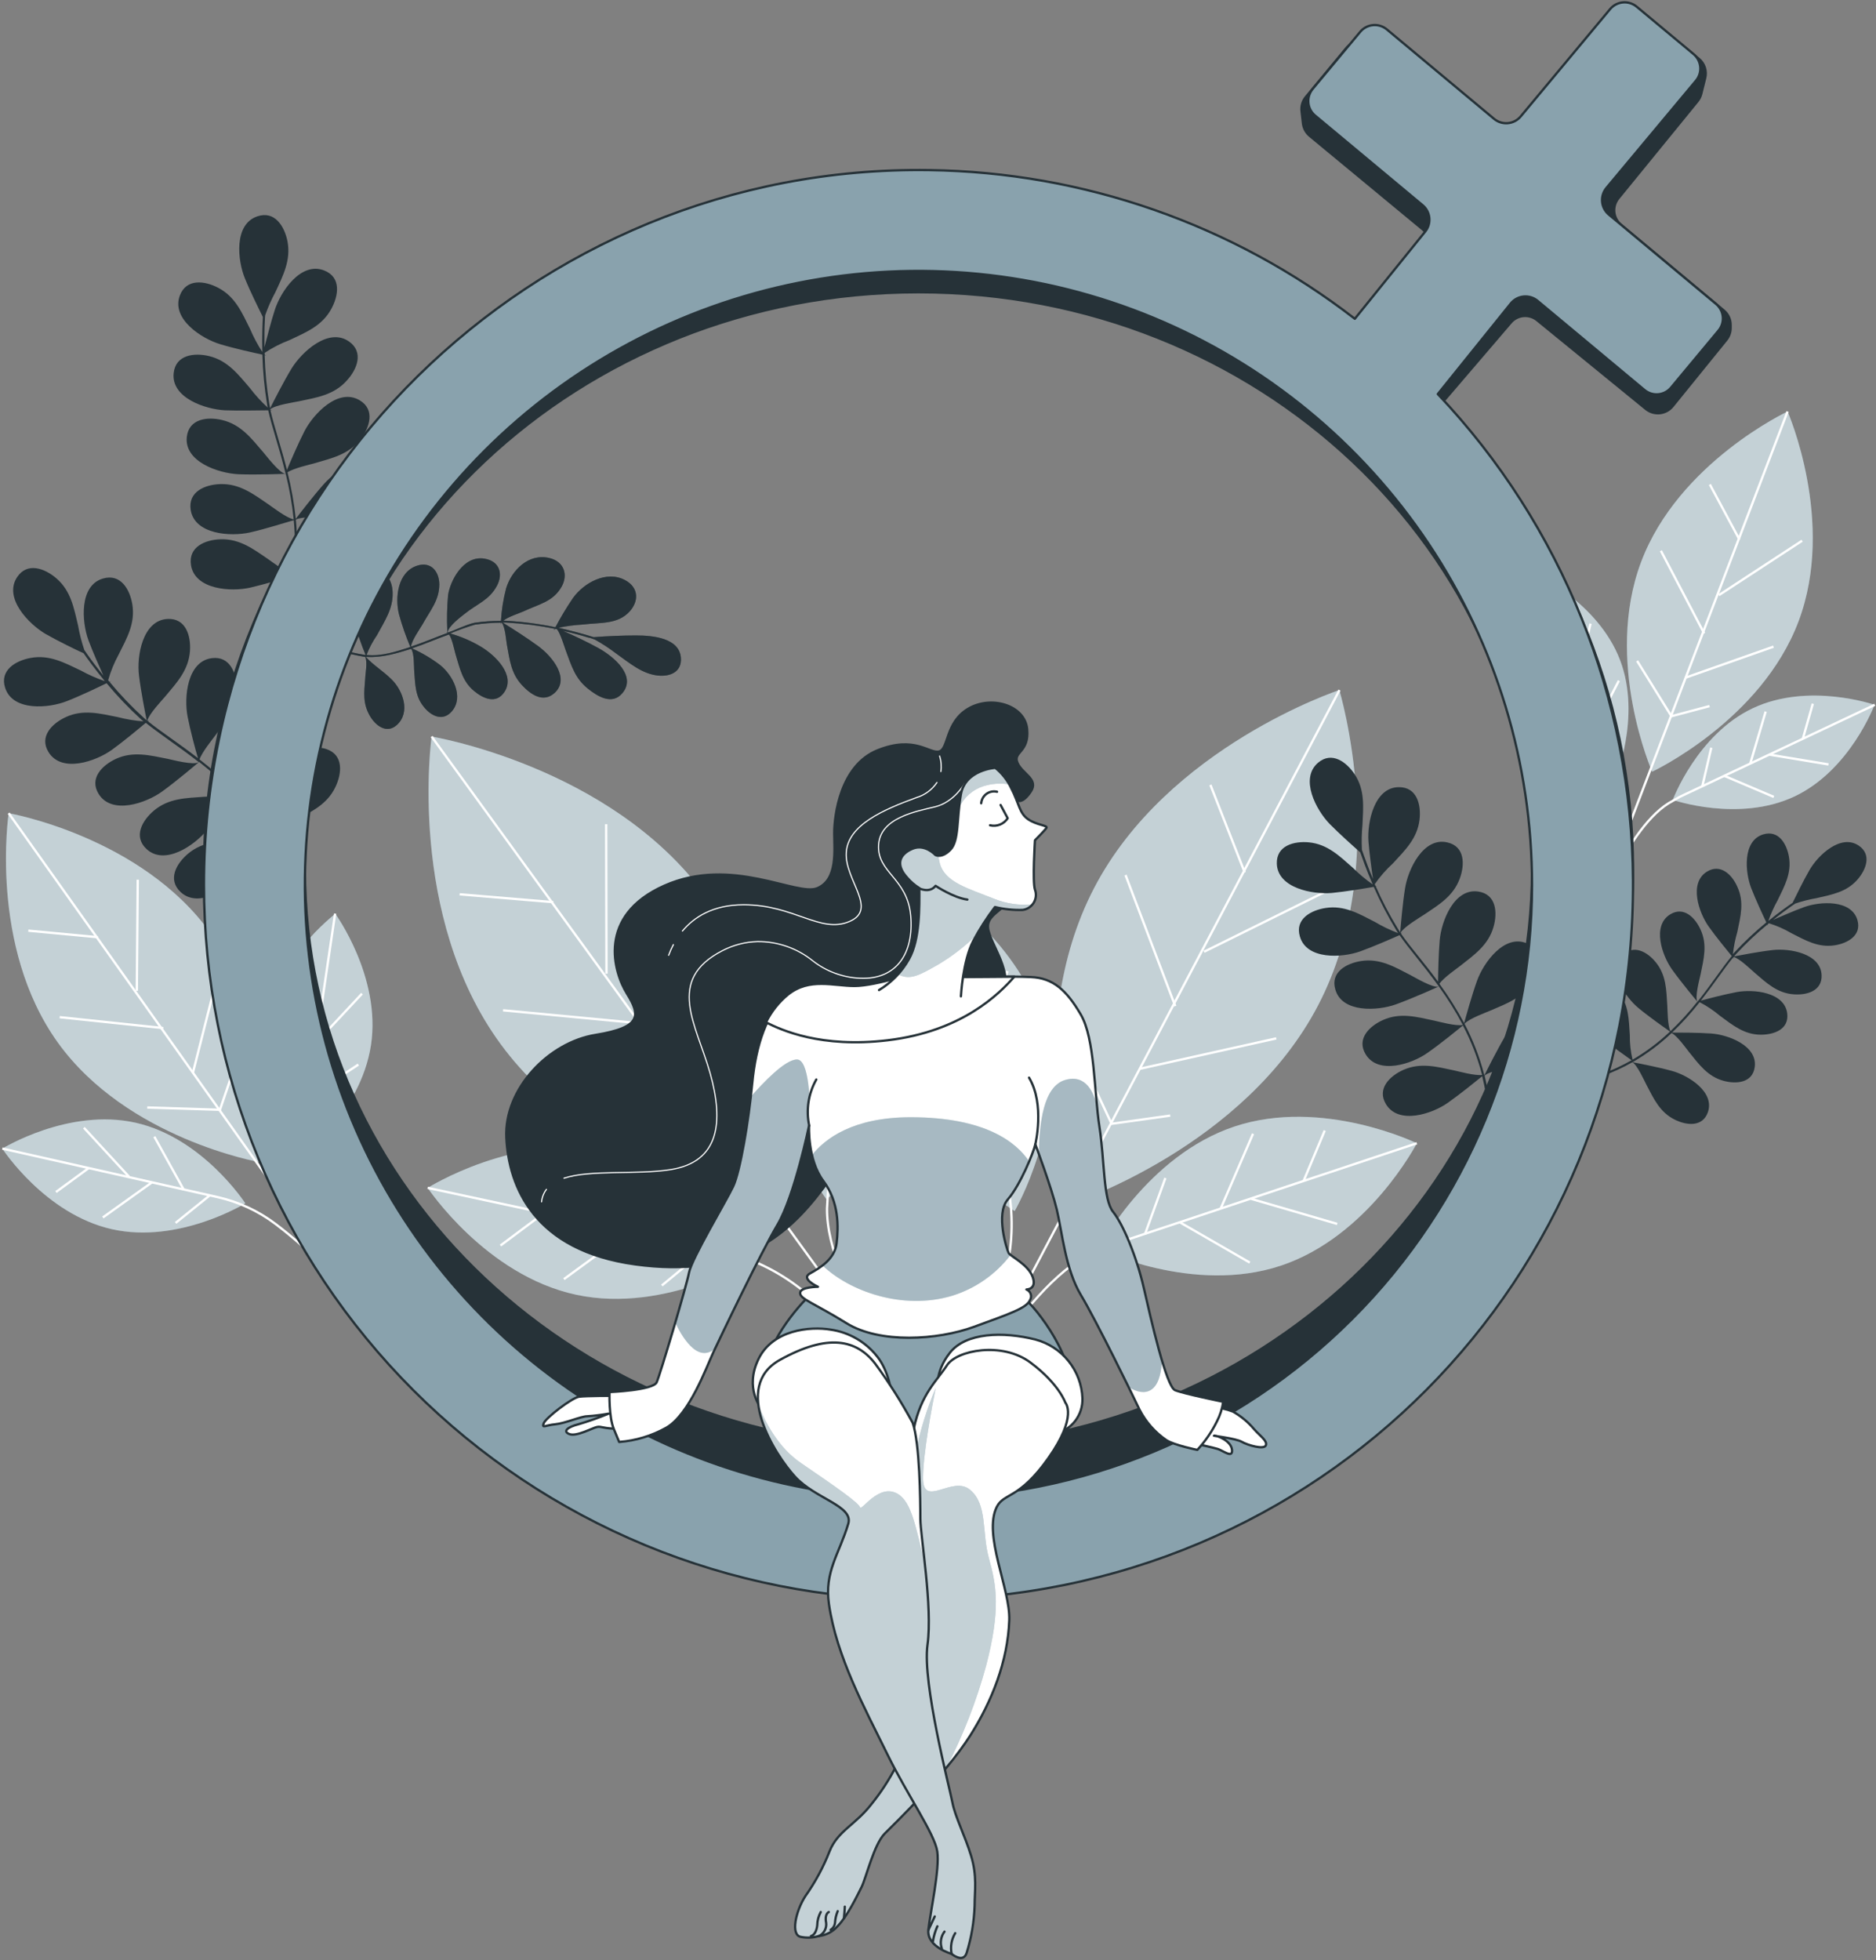<?xml version="1.0" encoding="UTF-8"?> <svg xmlns="http://www.w3.org/2000/svg" width="808" height="844" viewBox="0 0 808 844" fill="none"><rect x="0" y="0" width="808" height="844" fill="#808080" stroke="none"/> <path d="M24.911 448.874C54.744 490.352 111.739 500.348 111.739 500.348C111.739 500.348 120.4 443.086 90.567 401.586C60.733 360.087 3.738 350.113 3.738 350.113C3.738 350.113 -4.922 407.375 24.911 448.874Z" fill="#89A2AD"></path> <path opacity="0.5" d="M24.911 448.874C54.744 490.352 111.739 500.348 111.739 500.348C111.739 500.348 120.4 443.086 90.567 401.586C60.733 360.087 3.738 350.113 3.738 350.113C3.738 350.113 -4.922 407.375 24.911 448.874Z" fill="white"></path> <path d="M152.794 559.992L3.738 350.113" stroke="white" stroke-miterlimit="10"></path> <path d="M42.143 403.523L12.199 400.696" stroke="white" stroke-miterlimit="10"></path> <path d="M58.93 426.589L59.331 378.744" stroke="white" stroke-miterlimit="10"></path> <path d="M70.307 442.641L25.713 437.943" stroke="white" stroke-miterlimit="10"></path> <path d="M83.064 461.966L94.107 418.44" stroke="white" stroke-miterlimit="10"></path> <path d="M63.427 476.837L94.73 477.817L100.853 459.873" stroke="white" stroke-miterlimit="10"></path> <path d="M48.154 529.224C77.097 535.725 105.661 518.092 105.661 518.092C105.661 518.092 87.383 489.928 58.485 483.405C29.587 476.882 1 494.537 1 494.537C1 494.537 19.256 522.7 48.154 529.224Z" fill="#89A2AD"></path> <path opacity="0.5" d="M48.154 529.224C77.097 535.725 105.661 518.092 105.661 518.092C105.661 518.092 87.383 489.928 58.485 483.405C29.587 476.882 1 494.537 1 494.537C1 494.537 19.256 522.7 48.154 529.224Z" fill="white"></path> <path d="M38.203 502.908L24.11 513.216" stroke="white" stroke-miterlimit="10"></path> <path d="M55.546 506.604L36.132 485.543" stroke="white" stroke-miterlimit="10"></path> <path d="M65.453 509.053L44.303 524.17" stroke="white" stroke-miterlimit="10"></path> <path d="M78.945 511.881L66.477 489.395" stroke="white" stroke-miterlimit="10"></path> <path d="M90.544 514.508L75.628 526.53" stroke="white" stroke-miterlimit="10"></path> <path d="M113.253 443.086C108.801 472.385 128.615 499.591 128.615 499.591C128.615 499.591 155.332 479.264 159.784 449.965C164.237 420.666 144.423 393.438 144.423 393.438C144.423 393.438 117.595 413.765 113.253 443.086Z" fill="#89A2AD"></path> <path opacity="0.5" d="M113.253 443.086C108.801 472.385 128.615 499.591 128.615 499.591C128.615 499.591 155.332 479.264 159.784 449.965C164.237 420.666 144.423 393.438 144.423 393.438C144.423 393.438 117.595 413.765 113.253 443.086Z" fill="white"></path> <path d="M1 494.515L93.817 515.442C102.813 517.479 111.275 521.402 118.641 526.953C134.291 538.813 148.006 553.031 159.295 569.098C159.295 569.098 128.125 527.799 128.771 502.307L129.194 495.939L144.333 393.349" stroke="white" stroke-miterlimit="10"></path> <path d="M138.745 431.175L127.435 417.906" stroke="white" stroke-miterlimit="10"></path> <path d="M136.363 448.741L155.911 427.813" stroke="white" stroke-miterlimit="10"></path> <path d="M134.649 458.826L117.995 438.856" stroke="white" stroke-miterlimit="10"></path> <path d="M132.845 472.475L154.33 458.359" stroke="white" stroke-miterlimit="10"></path> <path d="M131.087 484.229L117.973 470.27" stroke="white" stroke-miterlimit="10"></path> <path d="M706.825 241.956C690.728 284.769 711.589 332.258 711.589 332.258C711.589 332.258 758.565 310.283 774.662 267.47C790.759 224.657 769.92 177.169 769.92 177.169C769.92 177.169 722.944 199.143 706.825 241.956Z" fill="#89A2AD"></path> <path opacity="0.5" d="M706.825 241.956C690.728 284.769 711.589 332.258 711.589 332.258C711.589 332.258 758.565 310.283 774.662 267.47C790.759 224.657 769.92 177.169 769.92 177.169C769.92 177.169 722.944 199.143 706.825 241.956Z" fill="white"></path> <path d="M687.478 392.392L769.92 177.169" stroke="white" stroke-miterlimit="10"></path> <path d="M749.17 232.294L736.435 208.583" stroke="white" stroke-miterlimit="10"></path> <path d="M740.309 256.25L776.176 232.806" stroke="white" stroke-miterlimit="10"></path> <path d="M733.986 272.702L715.352 237.125" stroke="white" stroke-miterlimit="10"></path> <path d="M725.927 291.782L763.842 278.424" stroke="white" stroke-miterlimit="10"></path> <path d="M705.11 284.547L719.893 308.369L736.302 304.005" stroke="white" stroke-miterlimit="10"></path> <path d="M658.49 299.152C667.975 323.931 695.292 336.488 695.292 336.488C695.292 336.488 707.225 308.903 697.741 284.124C688.257 259.344 660.939 246.788 660.939 246.788C660.939 246.788 649.006 274.305 658.49 299.152Z" fill="#89A2AD"></path> <path opacity="0.5" d="M658.49 299.152C667.975 323.931 695.292 336.488 695.292 336.488C695.292 336.488 707.225 308.903 697.741 284.124C688.257 259.344 660.939 246.788 660.939 246.788C660.939 246.788 649.006 274.305 658.49 299.152Z" fill="white"></path> <path d="M673.14 278.669L658.49 273.281" stroke="white" stroke-miterlimit="10"></path> <path d="M678.995 293.43L685.051 268.517" stroke="white" stroke-miterlimit="10"></path> <path d="M682.089 302.046L660.338 293.786" stroke="white" stroke-miterlimit="10"></path> <path d="M686.676 313.489L697.251 293.051" stroke="white" stroke-miterlimit="10"></path> <path d="M690.483 323.419L674.119 318.298" stroke="white" stroke-miterlimit="10"></path> <path d="M754.959 304.918C730.958 316.228 720.472 344.391 720.472 344.391C720.472 344.391 748.881 354.232 772.881 342.922C796.881 331.612 807.367 303.449 807.367 303.449C807.367 303.449 778.981 293.608 754.959 304.918Z" fill="#89A2AD"></path> <path opacity="0.5" d="M754.959 304.918C730.958 316.228 720.472 344.391 720.472 344.391C720.472 344.391 748.881 354.232 772.881 342.922C796.881 331.612 807.367 303.449 807.367 303.449C807.367 303.449 778.981 293.608 754.959 304.918Z" fill="white"></path> <path d="M660.939 246.788L691.396 326.358C694.366 334.062 695.642 342.317 695.136 350.558C694.098 368.101 690.342 385.375 684.004 401.765C684.004 401.765 699.322 358.061 718.557 345.905L723.522 343.056L807.478 303.449" stroke="white" stroke-miterlimit="10"></path> <path d="M776.51 318.009L780.784 302.981" stroke="white" stroke-miterlimit="10"></path> <path d="M762.217 324.933L787.53 329.119" stroke="white" stroke-miterlimit="10"></path> <path d="M753.868 328.673L760.48 306.365" stroke="white" stroke-miterlimit="10"></path> <path d="M742.803 334.105L763.975 343.1" stroke="white" stroke-miterlimit="10"></path> <path d="M733.162 338.625L737.058 321.927" stroke="white" stroke-miterlimit="10"></path> <path d="M471.186 382.44C439.46 443.442 462.08 518.003 462.08 518.003C462.08 518.003 536.107 493.669 567.81 432.667C599.514 371.664 576.849 297.104 576.849 297.104C576.849 297.104 502.89 321.438 471.186 382.44Z" fill="#89A2AD"></path> <path opacity="0.5" d="M471.186 382.44C439.46 443.442 462.08 518.003 462.08 518.003C462.08 518.003 536.107 493.669 567.81 432.667C599.514 371.664 576.849 297.104 576.849 297.104C576.849 297.104 502.89 321.438 471.186 382.44Z" fill="white"></path> <path d="M415.304 603.429L576.916 297.104" stroke="white" stroke-miterlimit="10"></path> <path d="M536.107 375.627L521.324 337.935" stroke="white" stroke-miterlimit="10"></path> <path d="M518.585 409.78L576.27 381.238" stroke="white" stroke-miterlimit="10"></path> <path d="M506.184 433.179L484.767 376.763" stroke="white" stroke-miterlimit="10"></path> <path d="M490.733 460.207L549.687 447.071" stroke="white" stroke-miterlimit="10"></path> <path d="M460.967 445.668L478.756 483.851L504.025 480.311" stroke="white" stroke-miterlimit="10"></path> <path d="M388.788 459.094C398.495 497.744 437.011 521.432 437.011 521.432C437.011 521.432 459.765 482.404 450.058 443.754C440.351 405.105 401.835 381.416 401.835 381.416C401.835 381.416 379.081 420.444 388.788 459.094Z" fill="#89A2AD"></path> <path opacity="0.5" d="M388.788 459.094C398.495 497.744 437.011 521.432 437.011 521.432C437.011 521.432 459.765 482.404 450.058 443.754C440.351 405.105 401.835 381.416 401.835 381.416C401.835 381.416 379.081 420.444 388.788 459.094Z" fill="white"></path> <path d="M414.347 431.175L393.419 420.511" stroke="white" stroke-miterlimit="10"></path> <path d="M420.425 454.24L433.917 418.15" stroke="white" stroke-miterlimit="10"></path> <path d="M423.497 467.643L392.506 451.413" stroke="white" stroke-miterlimit="10"></path> <path d="M428.284 485.543L447.72 456.934" stroke="white" stroke-miterlimit="10"></path> <path d="M432.18 501.061L408.692 490.463" stroke="white" stroke-miterlimit="10"></path> <path d="M531.721 485.008C493.873 497.587 473.19 537.729 473.19 537.729C473.19 537.729 513.821 557.521 551.647 544.942C589.473 532.363 610.245 492.222 610.245 492.222C610.245 492.222 569.569 472.452 531.721 485.008Z" fill="#89A2AD"></path> <path opacity="0.5" d="M531.721 485.008C493.873 497.587 473.19 537.729 473.19 537.729C473.19 537.729 513.821 557.521 551.647 544.942C589.473 532.363 610.245 492.222 610.245 492.222C610.245 492.222 569.569 472.452 531.721 485.008Z" fill="white"></path> <path d="M401.835 381.416L433.004 505.58C436.09 517.601 436.553 530.145 434.362 542.36C429.627 568.346 420.885 593.44 408.447 616.743C408.447 616.743 439.149 554.405 470.006 539.622L477.932 536.282L610.245 492.222" stroke="white" stroke-miterlimit="10"></path> <path d="M561.487 508.408L570.571 486.745" stroke="white" stroke-miterlimit="10"></path> <path d="M538.934 516.177L575.936 526.953" stroke="white" stroke-miterlimit="10"></path> <path d="M525.799 520.252L539.669 488.147" stroke="white" stroke-miterlimit="10"></path> <path d="M508.322 526.352L538.289 543.606" stroke="white" stroke-miterlimit="10"></path> <path d="M493.138 531.405L501.932 507.183" stroke="white" stroke-miterlimit="10"></path> <path d="M215.733 449.676C256.453 505.068 333.352 517.714 333.352 517.714C333.352 517.714 344.216 440.571 303.496 385.179C262.776 329.787 185.9 317.119 185.9 317.119C185.9 317.119 175.013 394.284 215.733 449.676Z" fill="#89A2AD"></path> <path opacity="0.5" d="M215.733 449.676C256.453 505.068 333.352 517.714 333.352 517.714C333.352 517.714 344.216 440.571 303.496 385.179C262.776 329.787 185.9 317.119 185.9 317.119C185.9 317.119 175.013 394.284 215.733 449.676Z" fill="white"></path> <path d="M389.323 597.418L185.9 317.119" stroke="white" stroke-miterlimit="10"></path> <path d="M238.308 388.428L197.967 385.044" stroke="white" stroke-miterlimit="10"></path> <path d="M261.218 419.22L261.084 354.855" stroke="white" stroke-miterlimit="10"></path> <path d="M276.713 440.681L216.668 434.982" stroke="white" stroke-miterlimit="10"></path> <path d="M294.168 466.485L308.394 407.776" stroke="white" stroke-miterlimit="10"></path> <path d="M267.941 486.767L310.086 487.68L318.057 463.435" stroke="white" stroke-miterlimit="10"></path> <path d="M248.149 557.454C287.11 565.826 325.337 541.736 325.337 541.736C325.337 541.736 300.379 504.066 261.396 495.717C222.412 487.369 184.208 511.436 184.208 511.436C184.208 511.436 209.165 549.083 248.149 557.454Z" fill="#89A2AD"></path> <path opacity="0.5" d="M248.149 557.454C287.11 565.826 325.337 541.736 325.337 541.736C325.337 541.736 300.379 504.066 261.396 495.717C222.412 487.369 184.208 511.436 184.208 511.436C184.208 511.436 209.165 549.083 248.149 557.454Z" fill="white"></path> <path d="M234.368 522.211L215.555 536.259" stroke="white" stroke-miterlimit="10"></path> <path d="M257.744 526.931L231.34 498.879" stroke="white" stroke-miterlimit="10"></path> <path d="M271.125 530.092L242.872 550.731" stroke="white" stroke-miterlimit="10"></path> <path d="M289.292 533.699L272.216 503.643" stroke="white" stroke-miterlimit="10"></path> <path d="M304.943 537.061L285.062 553.469" stroke="white" stroke-miterlimit="10"></path> <path d="M334.51 440.659C329.077 480.155 355.949 516.356 355.949 516.356C355.949 516.356 391.571 488.66 397.07 449.164C402.57 409.669 375.631 373.468 375.631 373.468C375.631 373.468 339.942 401.208 334.51 440.659Z" fill="#89A2AD"></path> <path opacity="0.5" d="M334.51 440.659C329.077 480.155 355.949 516.356 355.949 516.356C355.949 516.356 391.571 488.66 397.07 449.164C402.57 409.669 375.631 373.468 375.631 373.468C375.631 373.468 339.942 401.208 334.51 440.659Z" fill="white"></path> <path d="M184.208 511.436L309.374 538.308C321.503 540.901 332.936 546.064 342.903 553.447C364.133 569.169 382.79 588.097 398.206 609.551C398.206 609.551 355.749 554.449 356.194 520.252L356.684 511.681L375.63 373.468" stroke="white" stroke-miterlimit="10"></path> <path d="M368.64 424.295L353.233 406.596" stroke="white" stroke-miterlimit="10"></path> <path d="M365.678 447.961L391.682 419.531" stroke="white" stroke-miterlimit="10"></path> <path d="M363.519 461.542L340.833 434.915" stroke="white" stroke-miterlimit="10"></path> <path d="M361.271 479.932L389.991 460.652" stroke="white" stroke-miterlimit="10"></path> <path d="M359.089 495.784L341.255 477.194" stroke="white" stroke-miterlimit="10"></path> <path d="M600.003 371.664C605.235 365.987 610.445 360.955 611.402 352.896C612.137 346.529 610.311 338.848 602.497 338.914C591.966 338.914 588.783 353.987 589.406 362.314C589.807 367.412 590.742 374.269 591.365 378.477C589.584 374.247 588.271 370.707 587.447 368.347L586.578 365.853C586.388 362.275 586.47 358.688 586.823 355.122C587.18 347.419 587.937 340.206 583.484 333.415C579.944 328.05 573.599 323.352 567.677 328.406C559.684 335.263 566.875 348.777 572.708 354.766C576.827 358.952 582.994 364.451 585.866 366.989C586.667 369.215 588.471 374.469 591.232 380.792C588.205 378.673 585.367 376.297 582.749 373.69C576.961 368.592 571.818 363.471 563.758 362.67C557.346 362.069 549.71 364.05 549.932 371.82C550.222 382.351 565.272 385.178 573.599 384.466C579.61 383.887 588.048 382.484 591.677 381.839C594.517 388.333 597.797 394.626 601.495 400.674C601.718 401.008 601.963 401.364 602.185 401.742C598.693 400.436 595.325 398.819 592.122 396.911C585.265 393.394 579.031 389.698 570.994 390.922C564.649 391.88 557.636 395.687 559.862 403.19C562.734 413.32 578.029 412.429 585.888 409.602C591.588 407.553 599.402 404.125 602.786 402.611C604.79 405.55 607.373 408.778 610.289 412.429C613.206 416.08 616.456 420.177 619.729 424.719C617.503 425.698 609.221 420.711 607.395 419.776C600.538 416.236 594.304 412.54 586.267 413.765C579.922 414.744 572.909 418.551 575.135 426.032C578.007 436.162 593.324 435.271 601.183 432.444C608.508 429.817 619.417 424.874 619.729 424.719V425.097C619.71 424.979 619.71 424.859 619.729 424.741C623.552 430.004 626.997 435.532 630.037 441.283C627.143 441.928 619.462 439.791 617.658 439.413C610.111 437.81 603.12 435.85 595.707 439.145C589.829 441.75 584.152 447.249 588.181 453.906C593.614 462.945 608.219 458.047 614.898 453.261C620.33 449.476 627.788 443.398 630.082 441.505C633.638 448.28 636.416 455.435 638.364 462.834C635.158 463.212 628.145 461.253 626.43 460.897C618.883 459.294 611.892 457.357 604.456 460.63C598.601 463.235 592.924 468.734 596.931 475.391C602.386 484.43 616.968 479.532 623.647 474.767C628.746 471.183 635.67 465.572 638.386 463.368C640.923 473.551 641.736 484.086 640.79 494.537H641.837C642.79 484.005 641.978 473.388 639.432 463.123C641.28 461.164 649.963 459.873 651.855 459.472C659.403 457.847 666.572 456.756 671.893 450.722C676.19 445.936 679.128 438.611 672.739 434.158C664.078 428.147 652.813 438.611 648.538 445.713C644.954 451.68 640.39 460.852 639.321 463.012L639.187 462.478L639.432 462.277L639.165 462.411C637.198 454.909 634.382 447.657 630.772 440.793C632.642 438.567 640.301 435.828 642.015 435.071C649.095 432.021 655.93 429.572 660.071 422.603C663.366 417.082 664.813 409.245 657.689 406.195C648.026 401.987 639.009 414.366 636.182 422.225C633.955 428.392 631.417 437.565 630.616 440.503C627.473 434.607 623.909 428.945 619.952 423.561C621.822 420.867 627.655 416.882 629.013 415.791C635.069 411.026 641.035 406.885 643.262 399.093C645.043 392.926 644.464 385.045 636.761 383.865C626.364 382.239 620.798 396.533 620.085 404.837C619.573 410.692 619.417 418.908 619.373 422.648C616.389 418.574 613.428 414.856 610.735 411.516C608.041 408.177 605.369 404.837 603.388 401.921L604.1 401.609C603.827 401.697 603.54 401.735 603.254 401.72V401.564C604.701 399.026 611.736 394.885 613.273 393.861C619.684 389.564 625.918 385.891 628.724 378.277C630.95 372.243 630.95 364.362 623.336 362.692C613.072 360.332 606.482 374.18 605.169 382.418C604.122 388.874 603.321 398.336 603.076 401.408C602.742 400.919 602.43 400.429 602.141 399.961C598.502 394.041 595.281 387.873 592.501 381.505L593.235 381.371C592.957 381.433 592.668 381.433 592.389 381.371L592.1 380.681C594.388 377.389 597.04 374.364 600.003 371.664V371.664Z" fill="#263238"></path> <path d="M771.567 401.787C777.623 404.859 783.144 408.11 790.224 406.997C795.812 406.128 801.913 402.722 799.998 396.132C797.415 387.226 783.923 388.05 776.999 390.566C772.747 392.102 767.159 394.551 763.641 396.065C766.803 393.572 769.519 391.612 771.3 390.343L773.215 389.03C776.212 388.004 779.287 387.223 782.41 386.692C789.089 385.134 795.345 384.087 800.042 378.677C803.76 374.403 806.254 367.902 800.554 364.072C792.829 358.885 783.033 368.213 779.359 374.603C776.755 379.056 773.549 385.735 772.079 388.696C770.276 389.92 766.357 392.681 761.638 396.51C762.709 393.43 764.05 390.45 765.645 387.605C768.606 381.46 771.745 375.894 770.499 368.837C769.497 363.248 766.046 357.237 759.367 359.263C750.461 362.024 751.597 375.516 754.246 382.373C756.183 387.36 759.367 394.195 760.769 397.134C755.933 401.093 751.374 405.377 747.122 409.958L746.365 410.804C746.73 407.557 747.37 404.346 748.279 401.208C749.66 394.529 751.33 388.362 748.279 381.816C746.053 376.651 741.066 371.686 735.211 375.271C727.285 380.124 731.671 392.926 735.945 398.937C739.018 403.278 743.804 409.112 745.897 411.627C743.893 414.032 741.734 416.993 739.329 420.332C736.925 423.672 734.209 427.412 731.136 431.264C729.801 429.616 732.049 421.379 732.428 419.598C733.786 412.919 735.456 406.752 732.428 400.228C730.09 395.063 725.214 390.098 719.359 393.683C711.433 398.536 715.841 411.316 720.094 417.327C724.079 422.937 730.869 431.041 731.07 431.264H730.758H731.07C727.505 435.767 723.629 440.015 719.47 443.976C718.223 441.75 718.223 434.626 718.112 433C717.689 426.321 717.689 419.82 713.125 414.277C709.518 409.824 703.485 406.395 698.787 411.405C692.398 418.084 700.012 429.349 705.711 434.025C710.164 437.743 717.155 442.641 719.292 444.132C714.395 448.776 708.979 452.84 703.151 456.244C702.321 452.774 701.925 449.214 701.971 445.646C701.526 438.834 701.526 432.444 696.962 426.922C693.355 422.47 687.344 419.019 682.624 424.028C676.257 430.707 683.848 441.973 689.548 446.67C693.8 450.166 700.212 454.707 702.728 456.489C694.666 461.075 685.891 464.274 676.769 465.951L676.924 466.863C686.105 465.171 694.939 461.958 703.062 457.357C705.155 458.448 708.316 465.528 709.118 467.042C712.279 473.075 714.906 478.908 721.34 482.07C726.416 484.585 733.34 485.342 735.589 478.864C738.639 470.069 727.129 462.967 720.005 461.053C714.105 459.427 705.199 457.713 703.129 457.335C703.262 457.24 703.403 457.158 703.552 457.09L703.774 457.246C703.704 457.198 703.644 457.138 703.596 457.067C709.506 453.616 714.997 449.492 719.96 444.778C722.32 445.847 726.461 451.702 727.507 452.993C731.782 458.292 735.5 463.502 742.402 465.372C747.879 466.841 754.825 466.24 755.76 459.45C757.051 450.233 744.361 445.49 737.014 444.978C731.248 444.555 722.854 444.578 720.16 444.578C724.433 440.512 728.399 436.137 732.027 431.487C735.155 433.103 738.09 435.067 740.777 437.342C746.276 441.372 751.196 445.468 758.365 445.49C764.02 445.49 770.588 443.264 769.764 436.362C768.651 427.123 755.203 425.787 747.968 427.145C742.869 428.102 735.856 429.928 732.561 430.819C735.322 427.301 737.793 423.917 740.02 420.822C742.246 417.728 744.472 414.655 746.432 412.295L746.854 412.83C746.711 412.614 746.612 412.372 746.565 412.117L746.676 412.006C749.17 412.607 754.335 417.616 755.582 418.685C760.769 423.138 765.378 427.59 772.525 428.102C778.179 428.548 784.881 426.678 784.569 419.798C784.146 410.514 770.81 408.199 763.485 409.045C757.741 409.69 749.526 411.271 746.854 411.783C747.181 411.382 747.515 411.004 747.856 410.648C752.013 406.151 756.476 401.948 761.215 398.069C761.3 398.267 761.396 398.46 761.504 398.648C761.396 398.419 761.35 398.165 761.37 397.913L761.882 397.512C765.264 398.56 768.514 399.994 771.567 401.787V401.787Z" fill="#263238"></path> <path d="M124.719 146.423C131.821 143.061 138.678 140.323 142.664 133.065C145.803 127.343 147.116 119.395 139.636 116.456C129.662 112.515 120.912 125.362 118.329 133.532C116.726 138.497 114.99 145.332 113.877 149.54C113.877 144.865 113.877 141.013 114.055 138.408C114.055 137.184 114.188 136.182 114.211 135.736C115.431 132.279 116.92 128.922 118.663 125.696C121.958 118.549 125.342 112.048 123.829 103.944C122.56 97.51 118.374 90.586 110.849 93.146C100.674 96.53 102.277 112.07 105.483 119.862C107.71 125.406 111.472 132.953 113.209 136.471C113.075 138.965 112.808 144.508 112.986 151.544C110.933 148.388 109.159 145.058 107.687 141.592C104.192 134.556 101.32 127.744 93.995 123.914C88.207 120.864 80.236 119.818 77.453 127.254C73.691 137.295 86.782 145.8 94.93 148.226C100.83 150.007 109.335 151.9 113.008 152.679C113.201 159.894 113.886 167.087 115.057 174.208C115.057 174.631 115.213 175.054 115.302 175.477C112.503 172.914 109.94 170.105 107.643 167.084C102.522 161.117 98.047 155.239 90.01 153.302C83.643 151.788 75.65 152.746 74.804 160.627C73.624 171.291 88.407 176.212 96.912 176.657C103.057 176.902 111.762 176.657 115.524 176.657C116.303 180.175 117.483 184.227 118.842 188.791C120.2 193.355 121.691 198.475 123.027 203.997C120.578 203.997 114.656 196.182 113.298 194.602C108.177 188.635 103.724 182.757 95.665 180.843C89.32 179.329 81.327 180.264 80.459 188.145C79.301 198.809 94.084 203.73 102.567 204.175C110.493 204.509 122.604 204.019 123.027 203.997L122.893 204.353C122.944 204.244 123.004 204.14 123.072 204.041C124.671 210.476 125.817 217.016 126.5 223.611C123.495 223.099 117.083 218.134 115.524 217.088C109.023 212.635 103.168 208.182 94.908 208.427C88.363 208.628 80.904 211.633 82.129 219.559C83.821 230.157 99.383 231.114 107.687 229.244C114.367 227.73 123.628 224.791 126.522 223.967C127.281 231.719 127.154 239.532 126.144 247.255C123.005 246.387 117.127 241.845 115.636 240.843C109.135 236.39 103.279 231.938 95.019 232.183C88.474 232.383 81.016 235.389 82.262 243.314C83.932 253.912 99.517 254.891 107.799 252.999C113.988 251.574 122.693 248.947 126.077 247.901C124.575 258.502 121.301 268.775 116.393 278.291L117.328 278.78C122.294 269.177 125.606 258.805 127.124 248.101C129.617 246.966 138.255 249.081 140.237 249.415C147.985 250.773 155.176 252.487 162.501 248.88C168.378 246.008 173.944 240.22 169.625 233.585C163.77 224.68 149.142 230.09 142.352 235.21C136.719 239.463 128.86 246.342 127.035 247.99V247.433L127.346 247.322C127.251 247.343 127.152 247.343 127.057 247.322C128.082 239.488 128.202 231.562 127.413 223.7C130.04 222.32 138.322 222.676 140.215 222.631C148.074 222.453 155.465 222.765 162.055 217.756C167.265 213.815 171.629 207.047 166.085 201.37C158.582 193.689 145.313 201.926 139.636 208.249C135.183 213.236 129.261 220.895 127.391 223.388C126.677 216.634 125.486 209.938 123.829 203.351C126.612 201.526 133.647 199.989 135.339 199.499C142.886 197.273 150.1 195.737 155.198 189.214C159.228 184.071 161.721 176.412 154.909 172.338C145.691 166.839 134.983 178.171 131.109 185.696C128.393 190.995 125.098 198.698 123.584 202.327C122.337 197.318 120.957 192.687 119.71 188.457C118.463 184.227 117.239 180.041 116.459 176.59H117.261C116.967 176.573 116.679 176.497 116.415 176.368V176.189C118.641 174.342 126.945 173.162 128.816 172.761C136.497 171.136 143.821 170.067 149.365 163.855C153.818 159.024 156.801 151.566 150.3 147.024C141.528 140.857 129.996 151.477 125.587 158.646C122.137 164.345 117.751 172.961 116.348 175.766C116.214 175.188 116.103 174.609 116.014 174.052C114.86 167.071 114.183 160.019 113.988 152.946L114.745 153.102C114.459 153.032 114.197 152.886 113.988 152.679C113.988 152.434 113.988 152.167 113.988 151.922C117.348 149.693 120.948 147.849 124.719 146.423Z" fill="#263238"></path> <path d="M51.115 281.786C54.633 274.751 58.329 268.428 56.993 260.212C55.924 253.756 51.962 246.854 44.37 249.081C34.084 252.042 35.175 267.626 38.069 275.597C39.895 280.495 42.744 286.929 44.525 290.869C41.609 287.24 39.316 284.19 37.846 282.075C37.134 281.073 36.622 280.294 36.31 279.849C35.146 276.397 34.246 272.862 33.616 269.274C31.791 261.615 30.522 254.357 24.243 248.969C19.278 244.717 11.731 241.889 7.367 248.502C1.445 257.407 12.31 268.673 19.701 272.992C24.911 275.953 32.481 279.671 36.021 281.274C37.446 283.322 40.674 287.842 45.149 293.274C41.588 292.052 38.139 290.525 34.841 288.71C27.739 285.348 21.282 281.764 13.156 283.278C6.722 284.458 -0.202 288.554 2.202 296.101C5.453 306.343 20.993 305.007 28.919 301.823C34.64 299.597 42.522 295.812 45.906 294.164C50.508 299.694 55.484 304.901 60.8 309.749L61.78 310.595C58.021 310.305 54.295 309.679 50.648 308.725C42.945 307.189 35.798 305.319 28.384 308.725C22.44 311.441 16.74 317.118 20.926 323.864C26.603 332.97 41.319 327.783 48.221 322.818C53.208 319.211 59.91 313.645 62.782 311.218C65.587 313.445 69.015 315.961 72.889 318.721C76.763 321.482 81.105 324.577 85.58 328.094C83.687 329.675 74.158 327.115 72.221 326.714C64.518 325.2 57.371 323.33 49.958 326.714C44.013 329.452 38.314 335.13 42.499 341.853C48.177 350.959 62.893 345.794 69.795 340.807C76.229 336.176 85.513 328.25 85.78 328.028V328.406C85.769 328.288 85.769 328.168 85.78 328.05C91.012 332.145 95.945 336.609 100.541 341.408C97.869 342.855 89.743 342.922 87.873 343.055C80.036 343.612 72.667 343.679 66.322 348.978C61.312 353.185 57.282 360.109 63.093 365.542C70.952 372.844 83.799 363.983 89.164 357.371C93.416 352.139 99.004 344.013 100.719 341.586C106.114 347.213 110.843 353.444 114.812 360.154C111.806 361.401 104.37 361.468 102.589 361.601C94.752 362.158 87.361 362.224 81.038 367.523C76.006 371.731 71.999 378.655 77.809 384.087C85.669 391.39 98.515 382.529 103.88 375.917C107.865 370.974 113.075 363.538 115.012 360.621C120.367 369.888 124.13 379.988 126.144 390.499L127.168 390.299C125.165 379.728 121.403 369.568 116.036 360.243C117.283 357.794 125.431 354.098 127.168 353.163C134.092 349.445 140.793 346.484 144.422 338.937C147.272 333.059 148.096 325.044 140.571 322.506C130.419 319.055 122.315 332.391 120.133 340.629C118.329 347.441 116.415 357.727 115.969 360.132L115.702 359.642L115.88 359.375C115.824 359.465 115.748 359.541 115.658 359.597C111.628 352.801 106.832 346.489 101.364 340.785C102.567 338.068 109.313 333.237 110.76 332.035C116.838 327.048 122.827 322.729 124.942 314.736C126.589 308.413 125.832 300.398 117.973 299.352C107.331 297.949 101.988 312.599 101.431 321.081C101.008 327.76 101.097 337.445 101.142 340.562C96.406 335.669 91.324 331.123 85.936 326.959C87.004 323.797 91.569 318.231 92.615 316.807C97.224 310.439 101.899 304.74 101.899 296.458C101.899 289.912 99.116 282.365 91.234 283.367C80.593 284.725 79.168 300.265 80.815 308.614C81.951 314.469 84.11 322.551 85.268 326.425C81.194 323.263 77.253 320.458 73.668 317.898C70.084 315.337 66.522 312.821 63.783 310.573L64.385 310.061C64.146 310.235 63.873 310.357 63.583 310.417L63.45 310.306C64.14 307.411 69.861 301.4 71.086 299.953C76.14 293.92 81.216 288.576 81.817 280.316C82.284 273.793 80.058 266.068 72.132 266.491C61.423 267.07 58.774 282.476 59.887 290.981C60.689 297.66 62.559 307.077 63.182 310.15C62.715 309.771 62.292 309.371 61.869 308.992C56.641 304.227 51.753 299.101 47.242 293.652L47.91 293.318C47.642 293.428 47.352 293.474 47.063 293.452L46.574 292.873C47.678 289.023 49.201 285.305 51.115 281.786V281.786Z" fill="#263238"></path> <path d="M243.629 279.916C246.19 286.84 247.726 292.094 253.158 296.458C257.433 299.908 263.711 303.738 268.142 298.35C274.13 291.048 264.579 282.765 257.566 278.936C253.292 276.576 247.147 273.615 242.383 271.589C246.078 272.413 249.885 273.415 253.514 274.55H253.648C253.96 274.55 255.874 275.24 256.253 275.396C259.36 277.113 262.336 279.055 265.158 281.207C271.392 285.66 276.557 290.112 283.325 290.847C288.691 291.426 293.789 289.266 293.255 283.122C292.543 274.817 281.522 273.571 273.841 273.593C268.431 273.593 261.351 273.882 255.696 274.328C250.687 272.725 245.477 271.433 240.535 270.276C243.99 269.552 247.496 269.091 251.021 268.895C258.657 267.96 266.071 268.895 271.169 263.285C275.199 258.832 275.177 252.977 269.233 249.771C261.195 245.452 251.422 250.951 246.724 257.563C243.993 261.583 241.488 265.753 239.221 270.053C232.205 268.602 225.091 267.672 217.937 267.27C217.536 267.27 217.047 267.27 216.802 267.27C218.449 265.712 224.015 263.908 225.395 263.262C232.074 260.101 238.108 259.166 241.826 252.71C244.765 247.611 243.095 241.734 236.483 240.22C227.577 238.171 220.319 245.585 217.982 253.333C216.785 257.91 216.039 262.592 215.755 267.314C211.933 267.302 208.115 267.578 204.334 268.138C200.482 269.007 196.542 271.144 192.712 272.413C193.113 269.519 198.501 265.6 199.993 264.398C205.625 259.834 210.746 258.454 214.085 252.108C216.713 247.099 215.243 241.555 208.564 240.509C199.525 239.084 193.826 250.149 192.98 256.316C192.527 261.416 192.415 266.541 192.646 271.656C192.646 274.728 192.378 271.366 192.378 272.235C192.378 273.103 192.579 271.879 192.601 272.546C187.458 274.417 182.226 276.71 177.016 278.402C177.239 275.841 181.046 270.454 181.892 268.962C185.388 262.661 189.15 258.543 189.217 251.685C189.217 246.275 185.766 241.533 179.621 243.559C171.295 246.298 170.048 257.229 171.851 264.509C173.173 269.302 174.809 274.002 176.749 278.58C170.538 280.539 164.393 282.654 157.87 281.986C159.013 279.006 160.508 276.174 162.322 273.548C165.818 267.114 169.313 262.06 169.113 255.136C168.957 249.637 165.951 244.45 159.74 246.543C151.346 249.348 150.834 260.346 152.593 267.715C153.913 272.588 155.549 277.37 157.491 282.031C149.272 280.73 141.271 278.302 133.714 274.817C133.602 275.062 133.513 275.307 133.402 275.53C141.01 279.028 149.052 281.491 157.313 282.855C158.382 285.081 157.313 290.357 157.313 291.96C156.801 298.328 156.222 302.803 159.25 308.124C161.632 312.332 166.486 316.161 170.938 312.131C176.927 306.677 173.543 297.348 168.712 292.561C164.682 288.599 160.987 286.595 157.58 282.855C157.313 282.565 158.003 282.966 157.959 282.855C157.914 282.743 157.959 283.144 157.959 283.077C157.986 282.998 157.986 282.912 157.959 282.832C164.638 283.233 170.783 281.318 177.106 279.359C178.441 281.252 178.263 286.973 178.375 288.51C178.887 294.966 178.775 299.953 182.827 304.695C185.966 308.435 190.909 310.706 194.716 306.142C199.859 299.953 195.028 290.78 189.64 286.394C185.871 283.524 181.785 281.096 177.462 279.159C182.85 277.355 188.059 275.062 193.403 273.17C194.716 274.884 195.785 280.227 196.208 281.675C198.145 288.109 199.258 293.43 204.178 297.504C208.052 300.732 213.685 303.315 217.247 297.949C222.056 290.714 213.44 282.209 207.228 278.491C203.065 275.994 198.588 274.062 193.915 272.747C197.392 271.29 200.944 270.02 204.557 268.94C208.245 268.413 211.963 268.13 215.688 268.094C215.688 268.094 215.867 268.717 215.688 268.695C215.51 268.673 215.889 268.161 215.933 268.094C215.978 268.027 216.089 268.094 216.111 268.094C217.692 270.097 217.982 275.997 218.338 277.667C219.585 284.658 220.252 290.068 224.817 294.988C228.446 298.884 233.878 302.87 238.887 298.328C245.566 292.183 237.885 282.587 231.763 278.157C226.976 274.661 221.588 271.211 216.512 268.049C217.024 268.049 217.581 268.049 218.115 268.049C225.124 268.437 232.096 269.33 238.976 270.721C238.976 270.721 238.976 271.3 238.687 271.211C238.397 271.122 239.088 270.765 239.243 270.788C239.399 270.81 239.867 270.788 239.978 271.01C241.425 272.88 243.073 278.402 243.629 279.916Z" fill="#263238"></path> <path opacity="0.5" d="M243.629 279.916C246.19 286.84 247.726 292.094 253.158 296.458C257.433 299.908 263.711 303.738 268.142 298.35C274.13 291.048 264.579 282.765 257.566 278.936C253.292 276.576 247.147 273.615 242.383 271.589C246.078 272.413 249.885 273.415 253.514 274.55H253.648C253.96 274.55 255.874 275.24 256.253 275.396C259.36 277.113 262.336 279.055 265.158 281.207C271.392 285.66 276.557 290.112 283.325 290.847C288.691 291.426 293.789 289.266 293.255 283.122C292.543 274.817 281.522 273.571 273.841 273.593C268.431 273.593 261.351 273.882 255.696 274.328C250.687 272.725 245.477 271.433 240.535 270.276C243.99 269.552 247.496 269.091 251.021 268.895C258.657 267.96 266.071 268.895 271.169 263.285C275.199 258.832 275.177 252.977 269.233 249.771C261.195 245.452 251.422 250.951 246.724 257.563C243.993 261.583 241.488 265.753 239.221 270.053C232.205 268.602 225.091 267.672 217.937 267.27C217.536 267.27 217.047 267.27 216.802 267.27C218.449 265.712 224.015 263.908 225.395 263.262C232.074 260.101 238.108 259.166 241.826 252.71C244.765 247.611 243.095 241.734 236.483 240.22C227.577 238.171 220.319 245.585 217.982 253.333C216.785 257.91 216.039 262.592 215.755 267.314C211.933 267.302 208.115 267.578 204.334 268.138C200.482 269.007 196.542 271.144 192.712 272.413C193.113 269.519 198.501 265.6 199.993 264.398C205.625 259.834 210.746 258.454 214.085 252.108C216.713 247.099 215.243 241.555 208.564 240.509C199.525 239.084 193.826 250.149 192.98 256.316C192.527 261.416 192.415 266.541 192.646 271.656C192.646 274.728 192.378 271.366 192.378 272.235C192.378 273.103 192.579 271.879 192.601 272.546C187.458 274.417 182.226 276.71 177.016 278.402C177.239 275.841 181.046 270.454 181.892 268.962C185.388 262.661 189.15 258.543 189.217 251.685C189.217 246.275 185.766 241.533 179.621 243.559C171.295 246.298 170.048 257.229 171.851 264.509C173.173 269.302 174.809 274.002 176.749 278.58C170.538 280.539 164.393 282.654 157.87 281.986C159.013 279.006 160.508 276.174 162.322 273.548C165.818 267.114 169.313 262.06 169.113 255.136C168.957 249.637 165.951 244.45 159.74 246.543C151.346 249.348 150.834 260.346 152.593 267.715C153.913 272.588 155.549 277.37 157.491 282.031C149.272 280.73 141.271 278.302 133.714 274.817C133.602 275.062 133.513 275.307 133.402 275.53C141.01 279.028 149.052 281.491 157.313 282.855C158.382 285.081 157.313 290.357 157.313 291.96C156.801 298.328 156.222 302.803 159.25 308.124C161.632 312.332 166.486 316.161 170.938 312.131C176.927 306.677 173.543 297.348 168.712 292.561C164.682 288.599 160.987 286.595 157.58 282.855C157.313 282.565 158.003 282.966 157.959 282.855C157.914 282.743 157.959 283.144 157.959 283.077C157.986 282.998 157.986 282.912 157.959 282.832C164.638 283.233 170.783 281.318 177.106 279.359C178.441 281.252 178.263 286.973 178.375 288.51C178.887 294.966 178.775 299.953 182.827 304.695C185.966 308.435 190.909 310.706 194.716 306.142C199.859 299.953 195.028 290.78 189.64 286.394C185.871 283.524 181.785 281.096 177.462 279.159C182.85 277.355 188.059 275.062 193.403 273.17C194.716 274.884 195.785 280.227 196.208 281.675C198.145 288.109 199.258 293.43 204.178 297.504C208.052 300.732 213.685 303.315 217.247 297.949C222.056 290.714 213.44 282.209 207.228 278.491C203.065 275.994 198.588 274.062 193.915 272.747C197.392 271.29 200.944 270.02 204.557 268.94C208.245 268.413 211.963 268.13 215.688 268.094C215.688 268.094 215.867 268.717 215.688 268.695C215.51 268.673 215.889 268.161 215.933 268.094C215.978 268.027 216.089 268.094 216.111 268.094C217.692 270.097 217.982 275.997 218.338 277.667C219.585 284.658 220.252 290.068 224.817 294.988C228.446 298.884 233.878 302.87 238.887 298.328C245.566 292.183 237.885 282.587 231.763 278.157C226.976 274.661 221.588 271.211 216.512 268.049C217.024 268.049 217.581 268.049 218.115 268.049C225.124 268.437 232.096 269.33 238.976 270.721C238.976 270.721 238.976 271.3 238.687 271.211C238.397 271.122 239.088 270.765 239.243 270.788C239.399 270.81 239.867 270.788 239.978 271.01C241.425 272.88 243.073 278.402 243.629 279.916Z" fill="#263238"></path> <path d="M697.073 85.354L731.069 43.676C731.832 42.76 732.387 41.689 732.695 40.537L734.431 33.568C734.801 32.063 734.735 30.483 734.243 29.013C733.75 27.543 732.85 26.243 731.648 25.264L712.257 9.679C710.633 8.38 708.571 7.755 706.499 7.933C704.427 8.111 702.503 9.079 701.125 10.637L654.972 63.09C653.565 64.685 651.589 65.667 649.467 65.825C647.346 65.983 645.246 65.305 643.618 63.936L591.209 19.832C590.391 19.138 589.442 18.614 588.42 18.29C587.397 17.966 586.32 17.848 585.251 17.943C584.183 18.038 583.143 18.345 582.194 18.845C581.245 19.345 580.404 20.028 579.721 20.856L562.422 41.761C561.72 42.601 561.195 43.575 560.882 44.624C560.568 45.672 560.471 46.774 560.597 47.862L561.198 53.138C561.449 55.222 562.483 57.133 564.092 58.481L612.538 98.556C613.374 99.241 614.064 100.087 614.568 101.043C615.072 101.999 615.379 103.046 615.473 104.122C615.566 105.199 615.443 106.283 615.111 107.312C614.779 108.34 614.245 109.292 613.54 110.111L583.528 145.176C528.835 105.716 463.042 84.609 395.601 84.886C225.64 84.886 87.85 214.55 87.85 374.492C87.85 534.434 225.64 664.097 395.601 664.097C565.562 664.097 703.329 534.434 703.329 374.492C703.329 297.459 671.381 227.552 619.261 175.588L650.72 138.853C652.104 137.248 654.06 136.245 656.172 136.058C658.283 135.871 660.385 136.514 662.03 137.851L708.917 176.1C709.747 176.776 710.703 177.281 711.728 177.588C712.754 177.894 713.83 177.995 714.894 177.886C715.959 177.776 716.992 177.458 717.934 176.949C718.875 176.44 719.708 175.751 720.383 174.92L743.559 146.334C744.739 144.888 745.384 143.079 745.385 141.213V139.9C745.387 138.708 745.124 137.531 744.616 136.453C744.107 135.375 743.367 134.423 742.446 133.666L698.119 96.73C696.488 95.35 695.464 93.384 695.268 91.256C695.073 89.128 695.721 87.008 697.073 85.354V85.354ZM659.848 374.492C659.848 511.836 541.539 623.154 395.601 623.154C249.663 623.154 131.331 511.836 131.331 374.492C131.331 237.147 249.574 125.829 395.601 125.829C541.628 125.829 659.848 237.147 659.848 374.492Z" fill="#263238" stroke="#263238" stroke-linecap="round" stroke-linejoin="round"></path> <path d="M719.782 166.817L740.175 142.327C741.554 140.67 742.218 138.534 742.022 136.388C741.826 134.242 740.785 132.262 739.129 130.883L692.91 92.367C691.262 90.982 690.23 89.001 690.038 86.856C689.846 84.712 690.51 82.579 691.886 80.924L730.469 34.727C731.847 33.07 732.511 30.934 732.315 28.788C732.119 26.642 731.078 24.662 729.422 23.283L704.932 2.889C703.279 1.508 701.144 0.84 698.998 1.032C696.852 1.224 694.871 2.261 693.489 3.914L654.972 50.133C653.59 51.791 651.606 52.832 649.456 53.028C647.306 53.224 645.167 52.559 643.507 51.179L597.31 12.663C596.478 11.973 595.518 11.454 594.485 11.138C593.451 10.822 592.365 10.715 591.29 10.823C590.214 10.93 589.171 11.251 588.221 11.766C587.271 12.28 586.432 12.979 585.755 13.821L565.361 38.311C563.983 39.967 563.318 42.103 563.515 44.249C563.711 46.395 564.752 48.376 566.408 49.755L612.738 88.36C614.372 89.726 615.403 91.679 615.612 93.798C615.82 95.917 615.188 98.034 613.852 99.692L583.528 137.251C530.982 96.597 466.641 74.132 400.21 73.243C229.269 70.727 87.94 209.741 87.85 380.77C87.83 421.207 95.779 461.252 111.243 498.615C126.706 535.978 149.382 569.928 177.973 598.523C206.564 627.118 240.51 649.798 277.871 665.268C315.232 680.737 355.275 688.691 395.712 688.677C567.699 688.677 704.376 551.043 703.329 379.056C702.936 301.112 672.876 226.243 619.262 169.666L650.698 130.661C651.375 129.821 652.213 129.125 653.162 128.612C654.111 128.1 655.153 127.782 656.226 127.676C657.3 127.57 658.383 127.679 659.414 127.997C660.445 128.314 661.402 128.834 662.23 129.525L708.338 167.952C709.164 168.63 710.115 169.138 711.137 169.447C712.16 169.757 713.233 169.862 714.296 169.757C715.358 169.651 716.39 169.337 717.331 168.833C718.273 168.328 719.106 167.643 719.782 166.817ZM395.601 645.196C343.331 645.2 292.235 629.704 248.772 600.668C205.31 571.631 171.434 530.358 151.43 482.068C131.425 433.778 126.19 380.641 136.386 329.375C146.582 278.11 171.752 231.02 208.712 194.059C245.672 157.099 292.762 131.93 344.028 121.733C395.293 111.537 448.431 116.773 496.721 136.777C545.01 156.782 586.283 190.658 615.32 234.12C644.357 277.582 659.853 328.679 659.848 380.948C659.848 451.031 632.008 518.244 582.452 567.8C532.896 617.355 465.684 645.196 395.601 645.196V645.196Z" fill="#89A2AD" stroke="#263238" stroke-linecap="round" stroke-linejoin="round"></path> <path d="M438.214 344.637C438.214 344.637 440.306 346.24 443.935 340.852C447.564 335.464 440.306 333.282 438.214 328.429C436.121 323.575 443.401 324.109 442.377 313.846C441.353 303.582 426.792 299.286 416.93 305.208C407.067 311.13 408.625 322.484 404.484 323.575C400.343 324.666 394.087 316.562 377.99 323.041C361.894 329.52 359.311 351.115 359.311 358.663C359.311 366.21 360.87 378.7 352.031 382.418C343.192 386.136 315.185 368.392 286.108 381.349C257.032 394.307 264.312 418.596 270.012 427.769C275.711 436.942 276.691 442.352 256.52 445.58C236.349 448.808 217.069 468.801 218.093 489.862C219.117 510.924 230.048 538.442 273.641 544.386C317.233 550.33 338.539 533.054 354.636 511.458C370.732 489.862 360.892 467.176 380.083 459.094C399.274 451.012 421.605 440.726 429.909 431.02C438.214 421.313 427.839 408.867 425.768 400.785C423.698 392.704 434.674 392.682 438.214 381.349C441.754 370.017 433.538 361.312 429.909 353.809C426.28 346.306 438.214 344.637 438.214 344.637Z" fill="#263238" stroke="#263238" stroke-linecap="round" stroke-linejoin="round"></path> <path d="M290.027 406.708C289.243 408.189 288.559 409.721 287.979 411.294" stroke="white" stroke-width="0.5" stroke-linecap="round" stroke-linejoin="round"></path> <path d="M403.549 336.889C401.471 339.996 398.378 342.286 394.799 343.367C380.306 348.644 365.144 355.256 364.476 367.123C363.808 378.989 378.324 391.501 365.79 396.778C353.255 402.054 342.057 389.542 320.305 389.542C306.947 389.542 298.843 394.975 293.923 400.852" stroke="white" stroke-width="0.5" stroke-linecap="round" stroke-linejoin="round"></path> <path d="M404.707 325.512C405.389 327.669 405.572 329.953 405.241 332.191" stroke="white" stroke-width="0.5" stroke-linecap="round" stroke-linejoin="round"></path> <path d="M242.895 507.272C254.516 503.488 274.242 505.87 288.713 503.599C309.819 500.304 311.801 483.161 305.856 462.077C299.912 440.994 286.509 422.003 311.133 409.312C315.805 406.885 320.965 405.546 326.227 405.394C334.916 405.311 343.362 408.255 350.116 413.721C355.958 418.279 363.084 420.888 370.488 421.179C386.295 421.847 393.686 410.247 392.239 394.151C390.792 378.054 377.723 375.694 378.391 363.828C379.059 351.961 394.866 349.312 402.881 347.33C410.896 345.349 415.416 337.445 415.416 337.445" stroke="white" stroke-width="0.5" stroke-linecap="round" stroke-linejoin="round"></path> <path d="M233.254 517.447C233.448 515.501 234.172 513.645 235.347 512.082" stroke="white" stroke-width="0.5" stroke-linecap="round" stroke-linejoin="round"></path> <path d="M264.446 600.958C264.446 600.958 252.557 600.958 249.485 601.336C246.412 601.715 234.924 610.553 234.145 612.847C233.366 615.14 234.924 613.604 239.132 613.225C243.34 612.847 250.264 609.774 252.936 609.774C256.019 609.568 259.089 609.189 262.13 608.639C257.874 610.399 253.526 611.93 249.106 613.225C244.498 614.383 242.204 616.297 245.277 617.455C248.349 618.613 255.229 614.761 257.166 614.383C259.103 614.004 259.837 615.14 266.361 615.14C272.884 615.14 278.249 614.383 279.385 611.689C280.52 608.995 279.006 597.885 264.446 600.958Z" fill="white" stroke="#263238" stroke-linecap="round" stroke-linejoin="round"></path> <path d="M514.912 621.618C514.912 621.618 522.192 623.132 524.485 623.845C526.779 624.557 531.009 628.053 530.63 624.223C530.252 620.394 524.485 618.101 522.971 618.101C521.457 618.101 532.166 619.236 534.838 620.772C537.51 622.309 544.434 624.223 545.191 622.309C545.948 620.394 542.964 618.479 540.204 615.407C537.625 612.321 534.51 609.727 531.009 607.748C528.156 606.656 525.152 606.01 522.103 605.833C522.103 605.833 514.444 608.505 514.066 613.114C513.687 617.722 511.461 620.038 514.912 621.618Z" fill="white" stroke="#263238" stroke-linecap="round" stroke-linejoin="round"></path> <path d="M348.914 557.544C348.914 557.544 333.196 572.104 328.877 590.138C324.558 608.171 332.328 628.854 352.654 639.585C372.981 650.317 417.442 643.793 433.16 641.5C448.878 639.207 458.073 620.038 461.145 602.784C464.217 585.529 446.206 562.909 440.841 558.702C435.475 554.494 425.123 549.106 407.089 547.57C389.055 546.034 373.07 542.583 348.914 557.544Z" fill="#89A2AD" stroke="#263238" stroke-linecap="round" stroke-linejoin="round"></path> <path d="M396.826 417.995C396.826 417.995 377.278 424.518 368.083 424.518C358.888 424.518 348.669 420.867 339.474 428.147C330.28 435.428 325.515 450.188 324.001 466.307C322.487 482.426 318.814 504.378 315.764 510.835C312.714 517.291 297.953 541.759 296.773 547.881C295.593 554.004 284.372 591.696 282.836 595.147C281.3 598.598 262.531 599.355 262.531 599.355C262.531 599.355 262.13 610.086 264.446 615.451L266.672 620.839C273.814 620.295 280.751 618.198 286.999 614.694C296.951 608.95 304.253 588.624 307.303 582.1C310.354 575.577 327.563 539.577 334.866 527.31C342.168 515.042 348.469 484.63 348.469 484.63C348.469 484.63 347.69 499.191 354.591 508.408C361.493 517.625 361.115 528.334 360.335 535.236C359.556 542.137 353.055 545.967 348.847 548.282C344.64 550.597 352.298 554.026 352.298 554.026C352.298 554.026 344.617 554.026 344.617 556.698C344.617 559.369 350.384 560.928 364.655 569.744C378.926 578.561 403.75 577.024 419.468 571.28C435.186 565.536 442.088 563.221 443.624 559.77C443.868 559.378 444.022 558.936 444.076 558.477C444.129 558.019 444.081 557.554 443.934 557.116C443.788 556.678 443.546 556.277 443.227 555.943C442.908 555.609 442.519 555.35 442.088 555.184C442.088 555.184 446.696 555.184 444.781 549.796C442.867 544.408 435.186 540.89 434.429 539.466C433.672 538.041 428.685 522.59 434.05 516.445C439.416 510.3 445.182 496.141 445.917 492.69C445.917 492.69 452.819 511.079 455.134 520.675C457.449 530.271 458.852 546.434 465.531 557.544C472.21 568.653 488.151 601.247 490.823 606.991C493.522 612.225 497.477 616.707 502.333 620.038C505.784 622.264 515.691 624.246 515.691 624.246C519.082 620.585 521.924 616.453 524.129 611.978C525.511 609.344 526.422 606.488 526.823 603.54C526.823 603.54 509.947 600.09 506.118 598.553C502.289 597.017 495.698 567.874 492.626 554.471C489.554 541.069 483.721 527.109 479.401 521.744C475.082 516.378 475.839 500.037 473.524 485.076C471.208 470.114 471.609 447.227 465.487 436.786C459.364 426.344 453.598 421.068 444.002 420.667C434.407 420.266 427.906 420.667 416.395 420.667C409.777 420.73 403.185 419.83 396.826 417.995V417.995Z" fill="white"></path> <path d="M443.268 500.059C437.702 491.755 424.343 481.024 392.195 481.024C367.237 481.024 355.215 490.397 349.782 497.254C350.627 501.26 352.287 505.049 354.658 508.386C361.56 517.581 361.181 528.312 360.402 535.214C360.106 537.157 359.408 539.018 358.354 540.677C357.3 542.337 355.913 543.759 354.28 544.854C365.723 555.83 388.543 564.268 409.939 557.945C420.033 554.851 428.902 548.668 435.297 540.267C434.979 540.048 434.706 539.768 434.496 539.444C433.716 537.908 428.752 522.568 434.117 516.423C437.896 511.409 440.974 505.904 443.268 500.059V500.059Z" fill="#89A2AD"></path> <path d="M343.259 456.155C338.094 456.155 328.454 466.374 323.356 472.23C321.597 487.391 318.458 505.135 315.764 510.902C312.691 517.403 297.953 541.826 296.773 547.948C296.261 550.709 293.7 559.859 290.895 569.41C291.846 571.602 292.994 573.704 294.324 575.689C299.823 583.726 304.298 583.771 308.172 580.52C312.624 571.013 328.209 538.843 334.888 527.377C342.168 515.109 348.491 484.697 348.491 484.697C348.429 485.876 348.429 487.058 348.491 488.237C349.426 473.454 348.313 456.155 343.259 456.155Z" fill="#89A2AD"></path> <path d="M492.604 554.472C489.554 541.113 483.698 527.11 479.379 521.744C475.06 516.379 475.817 500.037 473.501 485.076C473.101 482.426 472.789 479.532 472.477 476.482C471.231 470.604 467.824 462.322 458.785 464.972C449.279 467.777 447.653 483.829 447.408 496.831C449.635 502.798 453.486 513.952 455.112 520.742C457.338 530.316 458.941 546.434 465.464 557.544C470.162 565.581 479.891 584.862 485.947 597.084C493.383 601.849 499.862 599.556 500.44 585.819C497.479 575.845 494.474 562.397 492.604 554.472Z" fill="#89A2AD"></path> <g opacity="0.5"> <path opacity="0.5" d="M443.268 500.059C437.702 491.755 424.343 481.024 392.195 481.024C367.237 481.024 355.215 490.397 349.782 497.254C350.627 501.26 352.287 505.049 354.658 508.386C361.56 517.581 361.181 528.312 360.402 535.214C360.106 537.157 359.408 539.018 358.354 540.677C357.3 542.337 355.913 543.759 354.28 544.854C365.723 555.83 388.543 564.268 409.939 557.945C420.033 554.851 428.902 548.668 435.297 540.267C434.979 540.048 434.706 539.768 434.496 539.444C433.716 537.908 428.752 522.568 434.117 516.423C437.896 511.409 440.974 505.904 443.268 500.059V500.059Z" fill="white"></path> <path opacity="0.5" d="M343.259 456.155C338.094 456.155 328.454 466.374 323.356 472.23C321.597 487.391 318.458 505.135 315.764 510.902C312.691 517.403 297.953 541.826 296.773 547.948C296.261 550.709 293.7 559.859 290.895 569.41C291.846 571.602 292.994 573.704 294.324 575.689C299.823 583.726 304.298 583.771 308.172 580.52C312.624 571.013 328.209 538.843 334.888 527.377C342.168 515.109 348.491 484.697 348.491 484.697C348.429 485.876 348.429 487.058 348.491 488.237C349.426 473.454 348.313 456.155 343.259 456.155Z" fill="white"></path> <path opacity="0.5" d="M492.604 554.472C489.554 541.113 483.698 527.11 479.379 521.744C475.06 516.379 475.817 500.037 473.501 485.076C473.101 482.426 472.789 479.532 472.477 476.482C471.231 470.604 467.824 462.322 458.785 464.972C449.279 467.777 447.653 483.829 447.408 496.831C449.635 502.798 453.486 513.952 455.112 520.742C457.338 530.316 458.941 546.434 465.464 557.544C470.162 565.581 479.891 584.862 485.947 597.084C493.383 601.849 499.862 599.556 500.44 585.819C497.479 575.845 494.474 562.397 492.604 554.472Z" fill="white"></path> </g> <path d="M348.536 484.697C347.08 477.906 348.165 470.817 351.586 464.771Z" fill="white"></path> <path d="M348.536 484.697C347.08 477.906 348.165 470.817 351.586 464.771" stroke="#263238" stroke-linecap="round" stroke-linejoin="round"></path> <path d="M445.895 492.757C445.895 492.757 450.125 475.502 443.223 463.992Z" fill="white"></path> <path d="M445.895 492.757C445.895 492.757 450.125 475.502 443.223 463.992" stroke="#263238" stroke-linecap="round" stroke-linejoin="round"></path> <path d="M396.826 417.995C396.826 417.995 377.278 424.518 368.083 424.518C358.888 424.518 348.669 420.867 339.474 428.147C330.28 435.428 325.515 450.188 324.001 466.307C322.487 482.426 318.814 504.378 315.764 510.835C312.714 517.291 297.953 541.759 296.773 547.881C295.593 554.004 284.372 591.696 282.836 595.147C281.3 598.598 262.531 599.355 262.531 599.355C262.531 599.355 262.13 610.086 264.446 615.451L266.672 620.839C273.814 620.295 280.751 618.198 286.999 614.694C296.951 608.95 304.253 588.624 307.303 582.1C310.354 575.577 327.563 539.577 334.866 527.31C342.168 515.042 348.469 484.63 348.469 484.63C348.469 484.63 347.69 499.191 354.591 508.408C361.493 517.625 361.115 528.334 360.335 535.236C359.556 542.137 353.055 545.967 348.847 548.282C344.64 550.597 352.298 554.026 352.298 554.026C352.298 554.026 344.617 554.026 344.617 556.698C344.617 559.369 350.384 560.928 364.655 569.744C378.926 578.561 403.75 577.024 419.468 571.28C435.186 565.536 442.088 563.221 443.624 559.77C443.868 559.378 444.022 558.936 444.076 558.477C444.129 558.019 444.081 557.554 443.934 557.116C443.788 556.678 443.546 556.277 443.227 555.943C442.908 555.609 442.519 555.35 442.088 555.184C442.088 555.184 446.696 555.184 444.781 549.796C442.867 544.408 435.186 540.89 434.429 539.466C433.672 538.041 428.685 522.59 434.05 516.445C439.416 510.3 445.182 496.141 445.917 492.69C445.917 492.69 452.819 511.079 455.134 520.675C457.449 530.271 458.852 546.434 465.531 557.544C472.21 568.653 488.151 601.247 490.823 606.991C493.522 612.225 497.477 616.707 502.333 620.038C505.784 622.264 515.691 624.246 515.691 624.246C519.082 620.585 521.924 616.453 524.129 611.978C525.511 609.344 526.422 606.488 526.823 603.54C526.823 603.54 509.947 600.09 506.118 598.553C502.289 597.017 495.698 567.874 492.626 554.471C489.554 541.069 483.721 527.109 479.401 521.744C475.082 516.378 475.839 500.037 473.524 485.076C471.208 470.114 471.609 447.227 465.487 436.786C459.364 426.344 453.598 421.068 444.002 420.667C434.407 420.266 427.906 420.667 416.395 420.667C409.777 420.73 403.185 419.83 396.826 417.995V417.995Z" stroke="#263238" stroke-linecap="round" stroke-linejoin="round"></path> <path d="M436.878 420.511C430.599 420.511 424.833 420.667 416.373 420.667C409.762 420.728 403.177 419.828 396.825 417.995C396.825 417.995 377.278 424.518 368.083 424.518C358.888 424.518 348.669 420.867 339.474 428.147C335.465 431.423 332.207 435.523 329.923 440.17C336.602 443.554 353.656 451.302 382.265 447.895C414.325 444.088 430.355 427.925 436.878 420.511Z" fill="white" stroke="#263238" stroke-linecap="round" stroke-linejoin="round"></path> <path d="M404.106 598.554C404.106 598.554 402.191 591.273 409.093 582.457C415.995 573.64 432.114 573.262 445.895 576.713C451.543 578.199 456.565 581.458 460.224 586.01C463.883 590.563 465.985 596.169 466.221 602.004C466.346 605.548 465.225 609.023 463.053 611.826C460.881 614.628 457.795 616.581 454.333 617.344C448.21 618.88 421.004 617.723 404.106 598.554Z" fill="white" stroke="#263238" stroke-linecap="round" stroke-linejoin="round"></path> <path d="M327.83 606.235C327.83 606.235 320.55 597.797 326.673 585.151C332.795 572.505 348.936 570.969 357.842 572.483C365.709 573.638 372.837 577.755 377.768 583.993C382.755 590.138 384.291 600.09 384.291 602.784C384.291 605.478 384.67 610.821 364.254 613.916C351.593 615.553 338.752 612.845 327.83 606.235V606.235Z" fill="white" stroke="#263238" stroke-linecap="round" stroke-linejoin="round"></path> <path d="M458.852 603.919C458.852 603.919 456.158 595.882 443.891 586.687C431.624 577.492 412.076 581.321 407.868 587.822C403.66 594.323 396.736 600.045 393.597 615.006C390.458 629.967 392.907 671.778 393.286 684.446C393.664 697.114 396.736 727.371 393.286 741.553C389.812 754.444 383.676 766.465 375.274 776.841C368.373 785.746 360.714 788.329 357.263 797.145C354.6 803.93 351.124 810.366 346.91 816.314C342.68 822.837 340.387 833.19 344.996 833.947C347.541 834.446 350.17 834.316 352.654 833.568C355.77 833.216 358.643 831.715 360.714 829.361C364.922 825.13 369.13 816.314 371.066 812.485C373.003 808.655 376.432 794.073 381.018 789.486C385.605 784.9 407.089 764.173 417.842 747.297C427.238 732.514 434.05 715.282 434.696 697.604C435.208 684.246 423.319 660.825 429.33 648.78C432.403 642.658 438.904 645.708 451.594 627.696C464.284 609.685 458.852 603.919 458.852 603.919Z" fill="white"></path> <path d="M417.753 641.389C410.184 635.066 397.56 649.604 397.56 636.335C397.56 626.138 401.278 606.234 403.015 597.574C399.323 606.296 396.483 615.355 394.532 624.624C391.46 639.585 392.996 671.778 393.375 684.446C393.753 697.114 396.826 727.371 393.375 741.553C389.901 754.444 383.765 766.465 375.363 776.841C368.462 785.746 360.803 788.329 357.352 797.145C354.689 803.93 351.213 810.366 346.999 816.314C342.769 822.837 340.476 833.19 345.085 833.947C347.63 834.446 350.259 834.316 352.744 833.568C355.859 833.216 358.732 831.716 360.803 829.361C365.011 825.13 369.219 816.314 371.156 812.485C373.093 808.655 376.521 794.073 381.107 789.486C384.469 786.125 396.87 774.124 407.49 761.323C414.78 747.258 420.556 732.459 424.722 717.174C431.023 693.174 429.175 682.443 425.969 671.066C422.763 659.689 425.457 647.711 417.753 641.389Z" fill="#89A2AD"></path> <path opacity="0.5" d="M417.753 641.389C410.184 635.066 397.56 649.604 397.56 636.335C397.56 626.138 401.278 606.234 403.015 597.574C399.323 606.296 396.483 615.355 394.532 624.624C391.46 639.585 392.996 671.778 393.375 684.446C393.753 697.114 396.826 727.371 393.375 741.553C389.901 754.444 383.765 766.465 375.363 776.841C368.462 785.746 360.803 788.329 357.352 797.145C354.689 803.93 351.213 810.366 346.999 816.314C342.769 822.837 340.476 833.19 345.085 833.947C347.63 834.446 350.259 834.316 352.744 833.568C355.859 833.216 358.732 831.716 360.803 829.361C365.011 825.13 369.219 816.314 371.156 812.485C373.093 808.655 376.521 794.073 381.107 789.486C384.469 786.125 396.87 774.124 407.49 761.323C414.78 747.258 420.556 732.459 424.722 717.174C431.023 693.174 429.175 682.443 425.969 671.066C422.763 659.689 425.457 647.711 417.753 641.389Z" fill="white"></path> <path d="M458.852 603.919C458.852 603.919 456.158 595.882 443.891 586.687C431.624 577.492 412.076 581.321 407.868 587.822C403.66 594.323 396.736 600.045 393.597 615.006C390.458 629.967 392.907 671.778 393.286 684.446C393.664 697.114 396.736 727.371 393.286 741.553C389.812 754.444 383.676 766.465 375.274 776.841C368.373 785.746 360.714 788.329 357.263 797.145C354.6 803.93 351.124 810.366 346.91 816.314C342.68 822.837 340.387 833.19 344.996 833.947C347.541 834.446 350.17 834.316 352.654 833.568C355.77 833.216 358.643 831.715 360.714 829.361C364.922 825.13 369.13 816.314 371.066 812.485C373.003 808.655 376.432 794.073 381.018 789.486C385.605 784.9 407.089 764.173 417.842 747.297C427.238 732.514 434.05 715.282 434.696 697.604C435.208 684.246 423.319 660.825 429.33 648.78C432.403 642.658 438.904 645.708 451.594 627.696C464.284 609.685 458.852 603.919 458.852 603.919Z" stroke="#263238" stroke-linecap="round" stroke-linejoin="round"></path> <path d="M349.293 833.569C349.293 833.569 351.519 833.19 351.987 828.96C352.013 826.951 352.533 824.978 353.5 823.216" stroke="#263238" stroke-linecap="round" stroke-linejoin="round"></path> <path d="M352.743 833.569C353.79 833.05 354.648 832.218 355.199 831.188C355.749 830.159 355.965 828.983 355.816 827.825C355.037 823.996 356.951 823.216 356.951 823.216" stroke="#263238" stroke-linecap="round" stroke-linejoin="round"></path> <path d="M357.73 830.897C358.266 830.568 358.718 830.12 359.05 829.586C359.382 829.053 359.586 828.45 359.645 827.824C359.753 826.11 360.145 824.425 360.803 822.837" stroke="#263238" stroke-linecap="round" stroke-linejoin="round"></path> <path d="M363.475 825.91C363.475 825.91 363.853 822.058 363.853 820.923" stroke="#263238" stroke-linecap="round" stroke-linejoin="round"></path> <path d="M393.085 612.579C388.282 603.713 382.874 595.189 376.899 587.065C368.84 576.713 356.573 574.019 335.868 585.529C315.162 597.039 333.641 626.16 342.391 635.756C351.14 645.351 367.705 648.335 365.345 656.06C361.449 669.107 355.014 676.632 357.018 690.591C360.269 713.211 372.269 735.118 382.221 755.356C390.658 772.61 402.547 789.486 403.683 797.145C404.818 804.804 400.61 823.594 399.853 830.897C399.096 838.199 409.827 841.227 409.827 841.227C409.827 841.227 414.814 845.457 416.328 840.848C418.381 834.265 419.542 827.436 419.779 820.544C419.779 814.021 420.937 807.876 418.265 799.06C415.594 790.243 411.364 782.206 410.206 776.061C409.048 769.916 397.182 724.699 399.475 708.202C401.768 691.704 396.402 661.448 396.402 653.767C396.402 646.086 396.158 621.418 393.085 612.579Z" fill="white"></path> <path d="M410.25 776.062C409.093 769.939 397.226 724.699 399.519 708.202C400.833 698.762 399.631 684.758 398.362 673.092C394.443 658.175 392.84 646.999 386.807 643.281C378.614 638.227 371.022 650.873 370.398 648.958C369.775 647.044 360.914 640.765 345.129 630.012C335.155 623.333 329.545 612.201 326.65 604.965C328.164 616.899 337.025 629.923 342.391 635.756C351.296 645.329 367.705 648.402 365.389 656.06C361.493 669.107 355.059 676.632 357.063 690.591C360.313 713.211 372.313 735.119 382.265 755.356C390.703 772.611 402.592 789.486 403.727 797.145C404.863 804.804 400.655 823.594 399.898 830.897C399.141 838.199 409.872 841.227 409.872 841.227C409.872 841.227 414.859 845.457 416.373 840.849C418.426 834.265 419.586 827.436 419.824 820.544C419.824 814.021 420.981 807.876 418.31 799.06C415.638 790.243 411.408 782.206 410.25 776.062Z" fill="#89A2AD"></path> <path opacity="0.5" d="M410.25 776.062C409.093 769.939 397.226 724.699 399.519 708.202C400.833 698.762 399.631 684.758 398.362 673.092C394.443 658.175 392.84 646.999 386.807 643.281C378.614 638.227 371.022 650.873 370.398 648.958C369.775 647.044 360.914 640.765 345.129 630.012C335.155 623.333 329.545 612.201 326.65 604.965C328.164 616.899 337.025 629.923 342.391 635.756C351.296 645.329 367.705 648.402 365.389 656.06C361.493 669.107 355.059 676.632 357.063 690.591C360.313 713.211 372.313 735.119 382.265 755.356C390.703 772.611 402.592 789.486 403.727 797.145C404.863 804.804 400.655 823.594 399.898 830.897C399.141 838.199 409.872 841.227 409.872 841.227C409.872 841.227 414.859 845.457 416.373 840.849C418.426 834.265 419.586 827.436 419.824 820.544C419.824 814.021 420.981 807.876 418.31 799.06C415.638 790.243 411.408 782.206 410.25 776.062Z" fill="white"></path> <path d="M393.085 612.579C388.282 603.713 382.874 595.189 376.899 587.065C368.84 576.713 356.573 574.019 335.868 585.529C315.162 597.039 333.641 626.16 342.391 635.756C351.14 645.351 367.705 648.335 365.345 656.06C361.449 669.107 355.014 676.632 357.018 690.591C360.269 713.211 372.269 735.118 382.221 755.356C390.658 772.61 402.547 789.486 403.683 797.145C404.818 804.804 400.61 823.594 399.853 830.897C399.096 838.199 409.827 841.227 409.827 841.227C409.827 841.227 414.814 845.457 416.328 840.848C418.381 834.265 419.542 827.436 419.779 820.544C419.779 814.021 420.937 807.876 418.265 799.06C415.594 790.243 411.364 782.206 410.206 776.061C409.048 769.916 397.182 724.699 399.475 708.202C401.768 691.704 396.402 661.448 396.402 653.767C396.402 646.086 396.158 621.418 393.085 612.579Z" stroke="#263238" stroke-linecap="round" stroke-linejoin="round"></path> <path d="M409.872 841.227C409.237 838.171 409.786 834.988 411.408 832.321" stroke="#263238" stroke-linecap="round" stroke-linejoin="round"></path> <path d="M405.642 838.934C405.221 837.719 405.106 836.419 405.308 835.149C405.51 833.879 406.023 832.678 406.8 831.654" stroke="#263238" stroke-linecap="round" stroke-linejoin="round"></path> <path d="M401.812 835.862C402.149 833.617 402.794 831.43 403.727 829.361" stroke="#263238" stroke-linecap="round" stroke-linejoin="round"></path> <path d="M399.898 830.897L402.592 825.13" stroke="#263238" stroke-linecap="round" stroke-linejoin="round"></path> <path d="M413.879 428.971C413.879 428.971 414.636 413.787 419.2 405.06C421.923 399.976 425.042 395.115 428.529 390.522C432.426 391.465 436.432 391.884 440.44 391.768C441.415 391.648 442.351 391.308 443.177 390.775C444.003 390.242 444.697 389.529 445.209 388.69C445.721 387.851 446.036 386.907 446.132 385.929C446.227 384.951 446.101 383.963 445.761 383.041C444.626 379.612 445.761 361.779 445.761 361.779C445.761 361.779 449.947 357.594 450.704 356.458C451.46 355.323 446.518 355.323 442.733 352.673C438.948 350.024 438.926 345.838 435.52 339.315C433.93 335.927 431.593 332.944 428.685 330.588C428.685 330.588 415.772 331.345 413.879 341.965C411.987 352.584 413.122 362.002 409.315 365.876C405.508 369.75 402.859 368.102 402.859 368.102C402.859 368.102 398.406 363.16 392.996 365.43C387.586 367.701 385.426 372.11 390.77 377.92C392.259 379.663 394.009 381.165 395.957 382.373C395.957 390.455 396.313 404.392 391.504 412.919C388.441 418.423 383.989 423.029 378.592 426.277" fill="white"></path> <path d="M444.737 389.364C444.287 389.934 443.736 390.417 443.111 390.789L441.175 391.568C440.933 391.648 440.688 391.715 440.44 391.768C436.432 391.884 432.426 391.465 428.529 390.522C425.612 394.391 422.935 398.436 420.514 402.633C415.651 407.385 410.258 411.561 404.44 415.079C396.046 419.865 392.016 422.225 386.874 419.531C388.631 417.562 390.176 415.413 391.482 413.119C396.269 404.592 395.935 390.655 395.935 382.574C393.987 381.365 392.237 379.863 390.747 378.121C385.382 372.266 387.608 367.813 392.996 365.586C398.384 363.36 402.859 368.258 402.859 368.258C403.302 368.446 403.78 368.537 404.261 368.525C404.31 369.626 404.49 370.717 404.796 371.776C407.022 379.924 417.019 382.507 428.128 386.96C433.388 389.094 439.088 389.92 444.737 389.364V389.364ZM423.675 338.447C427.19 337.361 430.908 337.102 434.54 337.69C433.081 334.975 431.09 332.582 428.685 330.655C428.685 330.655 415.772 331.412 413.879 342.032C413.523 343.991 413.278 345.905 413.078 347.776C414.088 345.562 415.554 343.587 417.38 341.979C419.206 340.372 421.352 339.168 423.675 338.447V338.447Z" fill="#89A2AD"></path> <path opacity="0.5" d="M444.737 389.364C444.287 389.934 443.736 390.417 443.111 390.789L441.175 391.568C440.933 391.648 440.688 391.715 440.44 391.768C436.432 391.884 432.426 391.465 428.529 390.522C425.612 394.391 422.935 398.436 420.514 402.633C415.651 407.385 410.258 411.561 404.44 415.079C396.046 419.865 392.016 422.225 386.874 419.531C388.631 417.562 390.176 415.413 391.482 413.119C396.269 404.592 395.935 390.655 395.935 382.574C393.987 381.365 392.237 379.863 390.747 378.121C385.382 372.266 387.608 367.813 392.996 365.586C398.384 363.36 402.859 368.258 402.859 368.258C403.302 368.446 403.78 368.537 404.261 368.525C404.31 369.626 404.49 370.717 404.796 371.776C407.022 379.924 417.019 382.507 428.128 386.96C433.388 389.094 439.088 389.92 444.737 389.364V389.364ZM423.675 338.447C427.19 337.361 430.908 337.102 434.54 337.69C433.081 334.975 431.09 332.582 428.685 330.655C428.685 330.655 415.772 331.412 413.879 342.032C413.523 343.991 413.278 345.905 413.078 347.776C414.088 345.562 415.554 343.587 417.38 341.979C419.206 340.372 421.352 339.168 423.675 338.447V338.447Z" fill="white"></path> <path d="M430.956 346.596L434.006 352.295C433.211 353.525 432.053 354.477 430.693 355.02C429.332 355.563 427.837 355.668 426.414 355.323" stroke="#263238" stroke-linecap="round" stroke-linejoin="round"></path> <path d="M422.607 345.839C422.671 345.04 422.908 344.264 423.301 343.565C423.694 342.866 424.234 342.261 424.884 341.791C425.534 341.321 426.278 340.998 427.065 340.844C427.851 340.689 428.662 340.707 429.442 340.897" stroke="#263238" stroke-linecap="round" stroke-linejoin="round"></path> <path d="M395.913 382.485C395.913 382.485 400.365 384.711 402.948 381.394C402.948 381.394 410.718 386.559 416.64 387.316" stroke="#263238" stroke-linecap="round" stroke-linejoin="round"></path> <path d="M413.879 428.971C413.879 428.971 414.636 413.787 419.2 405.06C421.923 399.976 425.042 395.115 428.529 390.522C432.426 391.465 436.432 391.884 440.44 391.768C441.415 391.648 442.351 391.308 443.177 390.775C444.003 390.242 444.697 389.529 445.209 388.69C445.721 387.851 446.036 386.907 446.132 385.929C446.227 384.951 446.101 383.963 445.761 383.041C444.626 379.612 445.761 361.779 445.761 361.779C445.761 361.779 449.947 357.594 450.704 356.458C451.46 355.323 446.518 355.323 442.733 352.673C438.948 350.024 438.926 345.838 435.52 339.315C433.93 335.927 431.593 332.944 428.685 330.588C428.685 330.588 415.772 331.345 413.879 341.965C411.987 352.584 413.122 362.002 409.315 365.876C405.508 369.75 402.859 368.102 402.859 368.102C402.859 368.102 398.406 363.16 392.996 365.43C387.586 367.701 385.426 372.11 390.77 377.92C392.259 379.663 394.009 381.165 395.957 382.373C395.957 390.455 396.313 404.392 391.504 412.919C388.441 418.423 383.989 423.029 378.592 426.277" stroke="#263238" stroke-linecap="round" stroke-linejoin="round"></path> </svg> 